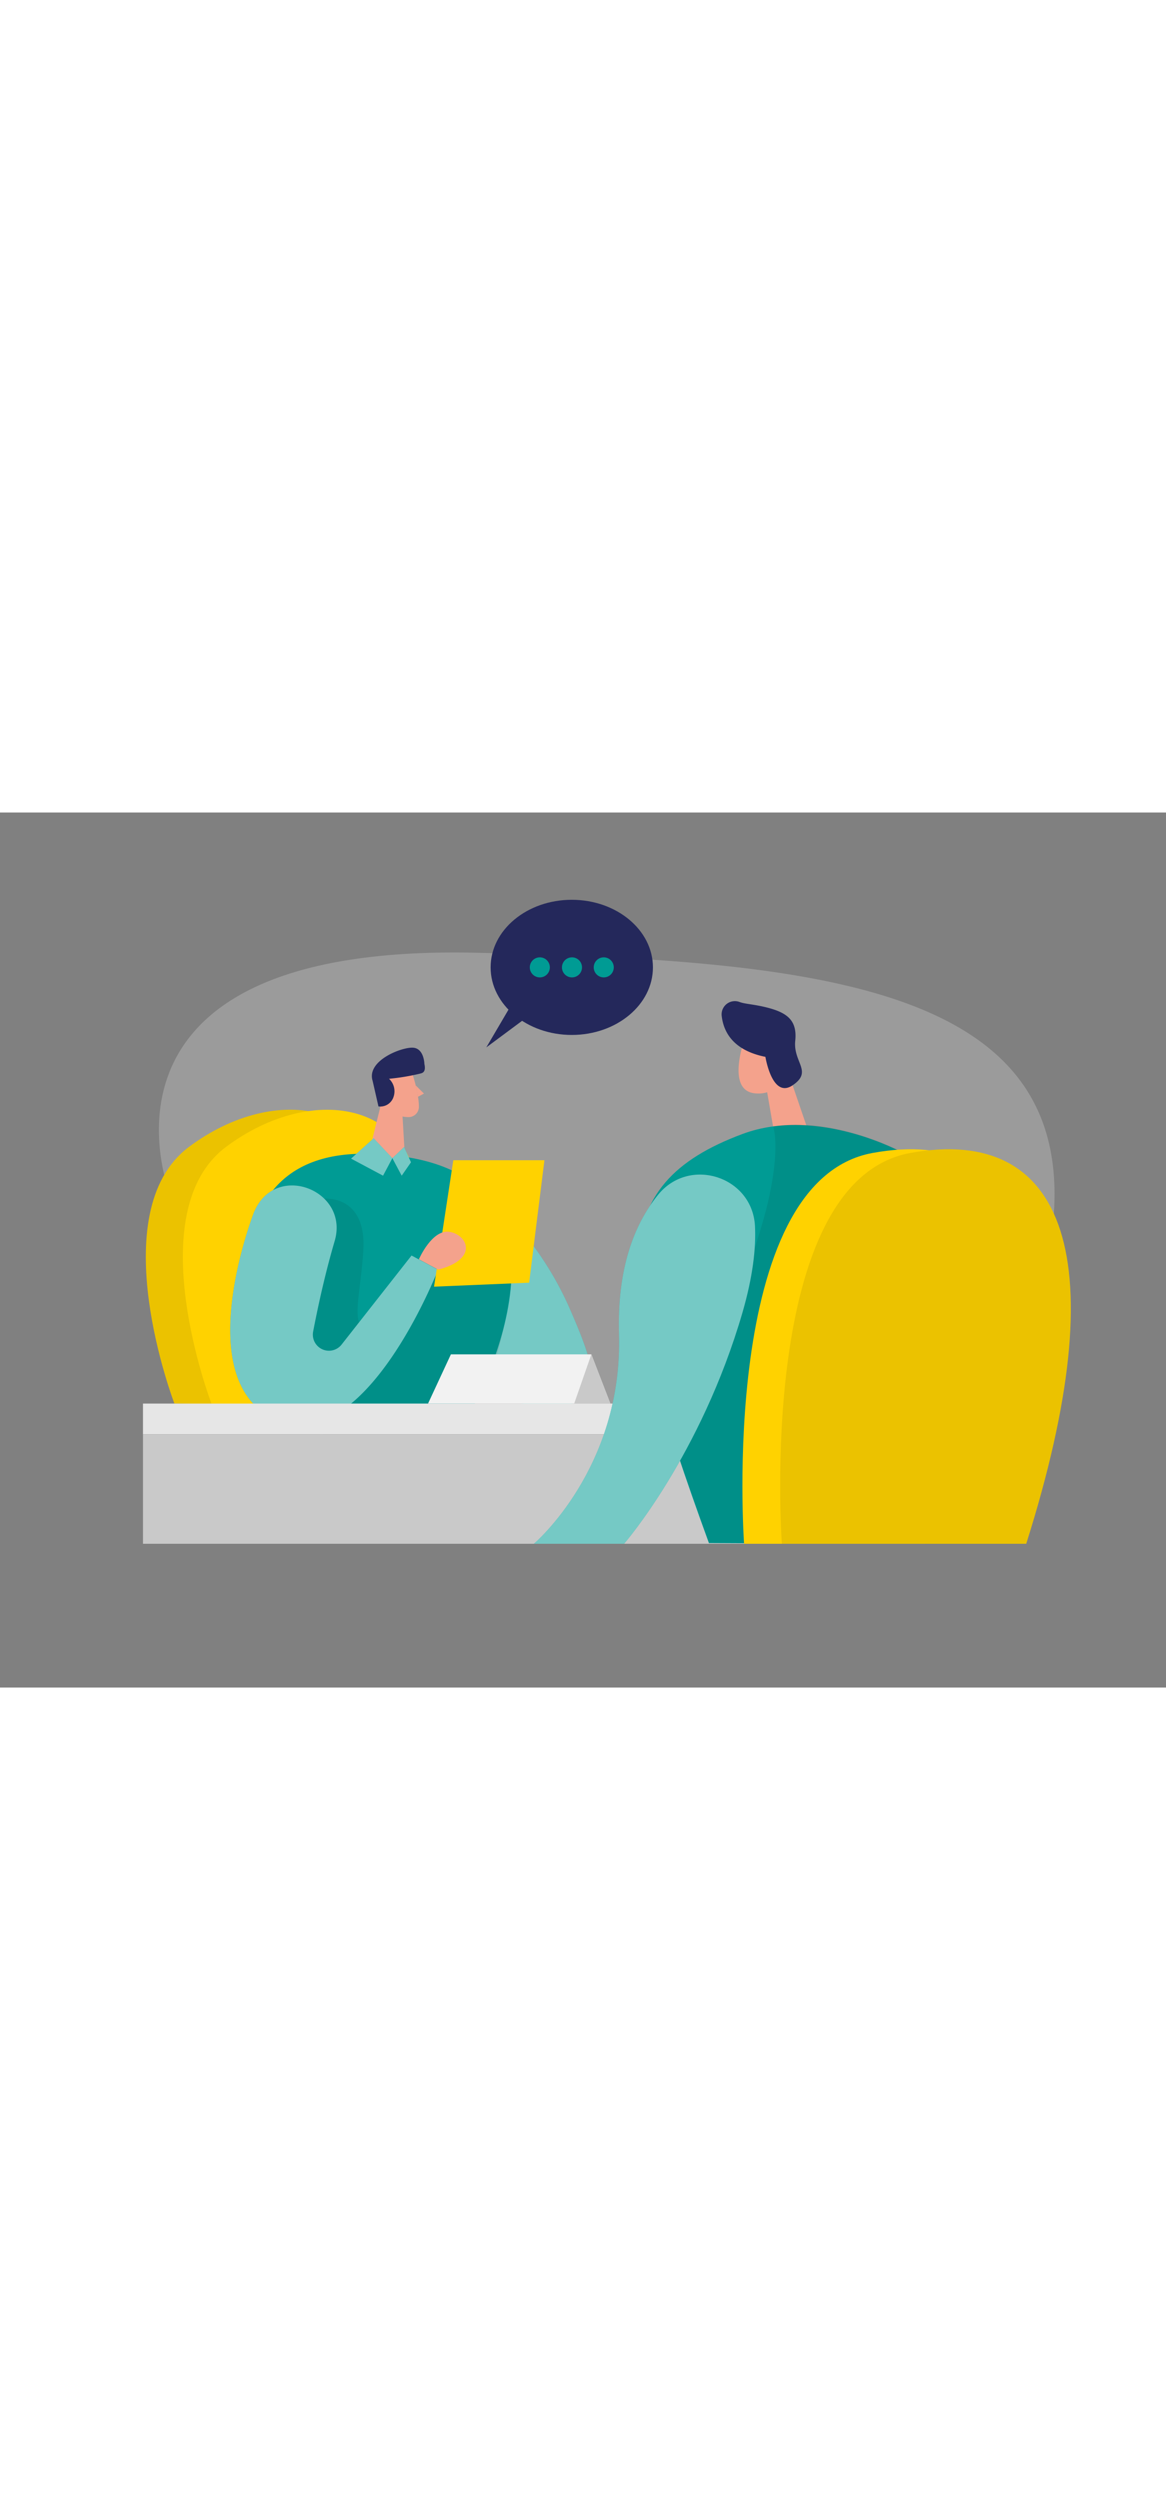<svg id="Layer_1" data-name="Layer 1" xmlns="http://www.w3.org/2000/svg" viewBox="0 0 400 300" data-imageid="job-interview-two-color" imageName="Job Interview" class="illustrations_image" style="width: 140px;"><rect x="0" y="0" width="400" height="300" fill="#808080" stroke="none"/><title>#75_job interview_twocolour</title><path d="M58.63,131.85s-35.87-86.73,104-83.79S397.12,63.18,349.15,187.42l-126.1,20.74-113,5Z" fill="#e6e6e6" opacity="0.27"/><path d="M59.83,202.64s-25.09-65.5,5-88,68.45-15.78,66.39,24.69-3.19,64.06-3.19,64.06Z" fill="#ffd200"/><path d="M59.83,202.64s-25.09-65.5,5-88,68.45-15.78,66.39,24.69-3.19,64.06-3.19,64.06Z" opacity="0.08"/><path d="M72.54,202.64s-25.1-65.5,5-88S146,98.9,144,139.37s-3.2,64.06-3.2,64.06Z" fill="#ffd200"/><path d="M163.24,127.86a113.2,113.2,0,0,1,31.67,41c11.43,25.89,14.49,37.84-15.84,33.75S143.74,165,163.24,127.86Z" fill="#009b94" class="target-color"/><path d="M163.24,127.86a113.2,113.2,0,0,1,31.67,41c11.43,25.89,14.49,37.84-15.84,33.75S143.74,165,163.24,127.86Z" fill="#fff" opacity="0.46"/><path d="M90.83,202.64S61.36,115.48,126.48,117c82.89,2,35.55,87.32,35.55,87.32Z" fill="#009b94" class="target-color"/><path d="M141.45,89.52s2.27,6.62,2.25,11.41a3.51,3.51,0,0,1-3.56,3.49c-2.41,0-5.66-.81-7.3-4.21l-3.5-5.43a6.29,6.29,0,0,1,1.07-7.19C133.56,83.89,140.28,85.41,141.45,89.52Z" fill="#f4a28c"/><polygon points="132 94.78 126.48 117.04 138.97 119.21 138 102.57 132 94.78" fill="#f4a28c"/><path d="M127.83,92l2,8.76A4.76,4.76,0,0,0,135,97.51a5.85,5.85,0,0,0-1.54-6.22,77.08,77.08,0,0,0,10.48-1.73c.7-.21,2.33-.26,1.65-3.36,0,0-.09-5.26-3.84-5.57S125.64,85,127.83,92Z" fill="#24285b"/><polygon points="142.62 93.57 145.44 96.36 143.41 97.45 142.62 93.57" fill="#f4a28c"/><ellipse cx="196.15" cy="53.09" rx="27.84" ry="23.17" fill="#24285b"/><polygon points="176.74 63.67 166.83 80.53 183.14 68.42 176.74 63.67" fill="#24285b"/><circle cx="185.19" cy="53.09" r="3.44" fill="#009b94" class="target-color"/><circle cx="196.22" cy="53.09" r="3.44" fill="#009b94" class="target-color"/><circle cx="207.12" cy="53.09" r="3.44" fill="#009b94" class="target-color"/><path d="M111.24,132.38s14.61-1.43,13.4,17.84-6.64,31.13,8.09,25.66,16.17-25.66,16.17-25.66l26.44,11.23s-3,28.41-12.41,41.19H118.25L97.56,183.09Z" opacity="0.08"/><path d="M87.66,135.92l-.48,1s-22.46,57.3,7,71c30.72,14.21,56.09-51.17,56.09-51.17l-9.09-4.87-24,30.54a5.52,5.52,0,0,1-9.76-4.44c1.76-9.18,4.21-20.26,7.37-31C119.89,129.87,95.58,119.94,87.66,135.92Z" fill="#009b94" class="target-color"/><path d="M87.66,135.92l-.48,1s-22.46,57.3,7,71c30.72,14.21,56.09-51.17,56.09-51.17l-9.09-4.87-24,30.54a5.52,5.52,0,0,1-9.76-4.44c1.76-9.18,4.21-20.26,7.37-31C119.89,129.87,95.58,119.94,87.66,135.92Z" fill="#fff" opacity="0.46"/><rect x="49.05" y="202.64" width="268.45" height="10.52" fill="#e6e6e6"/><rect x="49.05" y="213.16" width="268.45" height="37.55" fill="#c9c9c9"/><polygon points="146.84 202.64 154.68 185.77 202.86 185.77 209.38 202.64 146.84 202.64" fill="#f2f2f2"/><polygon points="202.86 185.77 196.98 202.64 209.38 202.64 202.86 185.77" fill="#c9c9c9"/><polygon points="263.17 95.86 265.5 109.33 277.63 110.22 270.25 88.67 263.17 95.86" fill="#f4a28c"/><path d="M267.42,76a8.08,8.08,0,0,0-12.83,4.35c-1.64,6.17-2.77,15.2,4.39,15.93,10.95,1.13,12.86-13,12.86-13A14.8,14.8,0,0,0,267.42,76Z" fill="#f4a28c"/><path d="M265.31,86.12s1.13-2.83,3.38-.88-.76,5.08-2.51,4.43S265.31,86.12,265.31,86.12Z" fill="#f4a28c"/><path d="M262.58,83.77s2.29,14.52,9.33,9.75.13-7.82.9-15.25-3.14-10-11.34-11.8c-3.77-.8-6.05-.88-7.71-1.49a4.55,4.55,0,0,0-6.2,4.56C248.16,75.26,251.52,81.55,262.58,83.77Z" fill="#24285b"/><path d="M309.89,116.74s-29.21-16.22-55.2-6.52C207.38,127.86,210,159.58,243.2,250.47l43.57.24Z" fill="#009b94" class="target-color"/><path d="M265.21,107.62s2.8,6.92-2,27-29.9,87.57-29.9,87.57l9.93,28.23h15.85l48.73-134.81S285.74,104.24,265.21,107.62Z" opacity="0.08"/><path d="M255.26,250.71s-8.95-124.37,44.13-134,70.73,36,39.7,134Z" fill="#ffd200"/><path d="M268.22,250.71s-9-124.37,44.13-134,70.73,36,39.7,134Z" fill="#ffd200"/><polygon points="155.51 119.21 148.9 162.56 181.52 161.19 186.77 119.21 155.51 119.21" fill="#ffd200"/><path d="M268.22,250.71s-9-124.37,44.13-134,70.73,36,39.7,134Z" opacity="0.08"/><path d="M143.7,153.18s4.51-10.46,10.6-9.4,10,9.31-4,12.95Z" fill="#f4a28c"/><polygon points="120.43 118.66 128.18 111.7 134.6 118.51 131.41 124.51 120.43 118.66" fill="#009b94" class="target-color"/><polygon points="134.6 118.51 138.62 114.68 140.99 119.92 137.8 124.51 134.6 118.51" fill="#009b94" class="target-color"/><polygon points="120.43 118.66 128.18 111.7 134.6 118.51 131.41 124.51 120.43 118.66" fill="#fff" opacity="0.46"/><polygon points="134.6 118.51 138.62 114.68 140.99 119.92 137.8 124.51 134.6 118.51" fill="#fff" opacity="0.46"/><path d="M259,141.79c-.9-17.08-22.58-24-33.3-10.66-8.29,10.29-14,25.44-13.35,47.79,1.35,45.93-29.19,71.79-29.19,71.79h30.93s26.33-30.21,40.62-79.29C258.29,159.05,259.37,149.36,259,141.79Z" fill="#009b94" class="target-color"/><path d="M259,141.79c-.9-17.08-22.58-24-33.3-10.66-8.29,10.29-14,25.44-13.35,47.79,1.35,45.93-29.19,71.79-29.19,71.79h30.93s26.33-30.21,40.62-79.29C258.29,159.05,259.37,149.36,259,141.79Z" fill="#fff" opacity="0.46"/></svg>